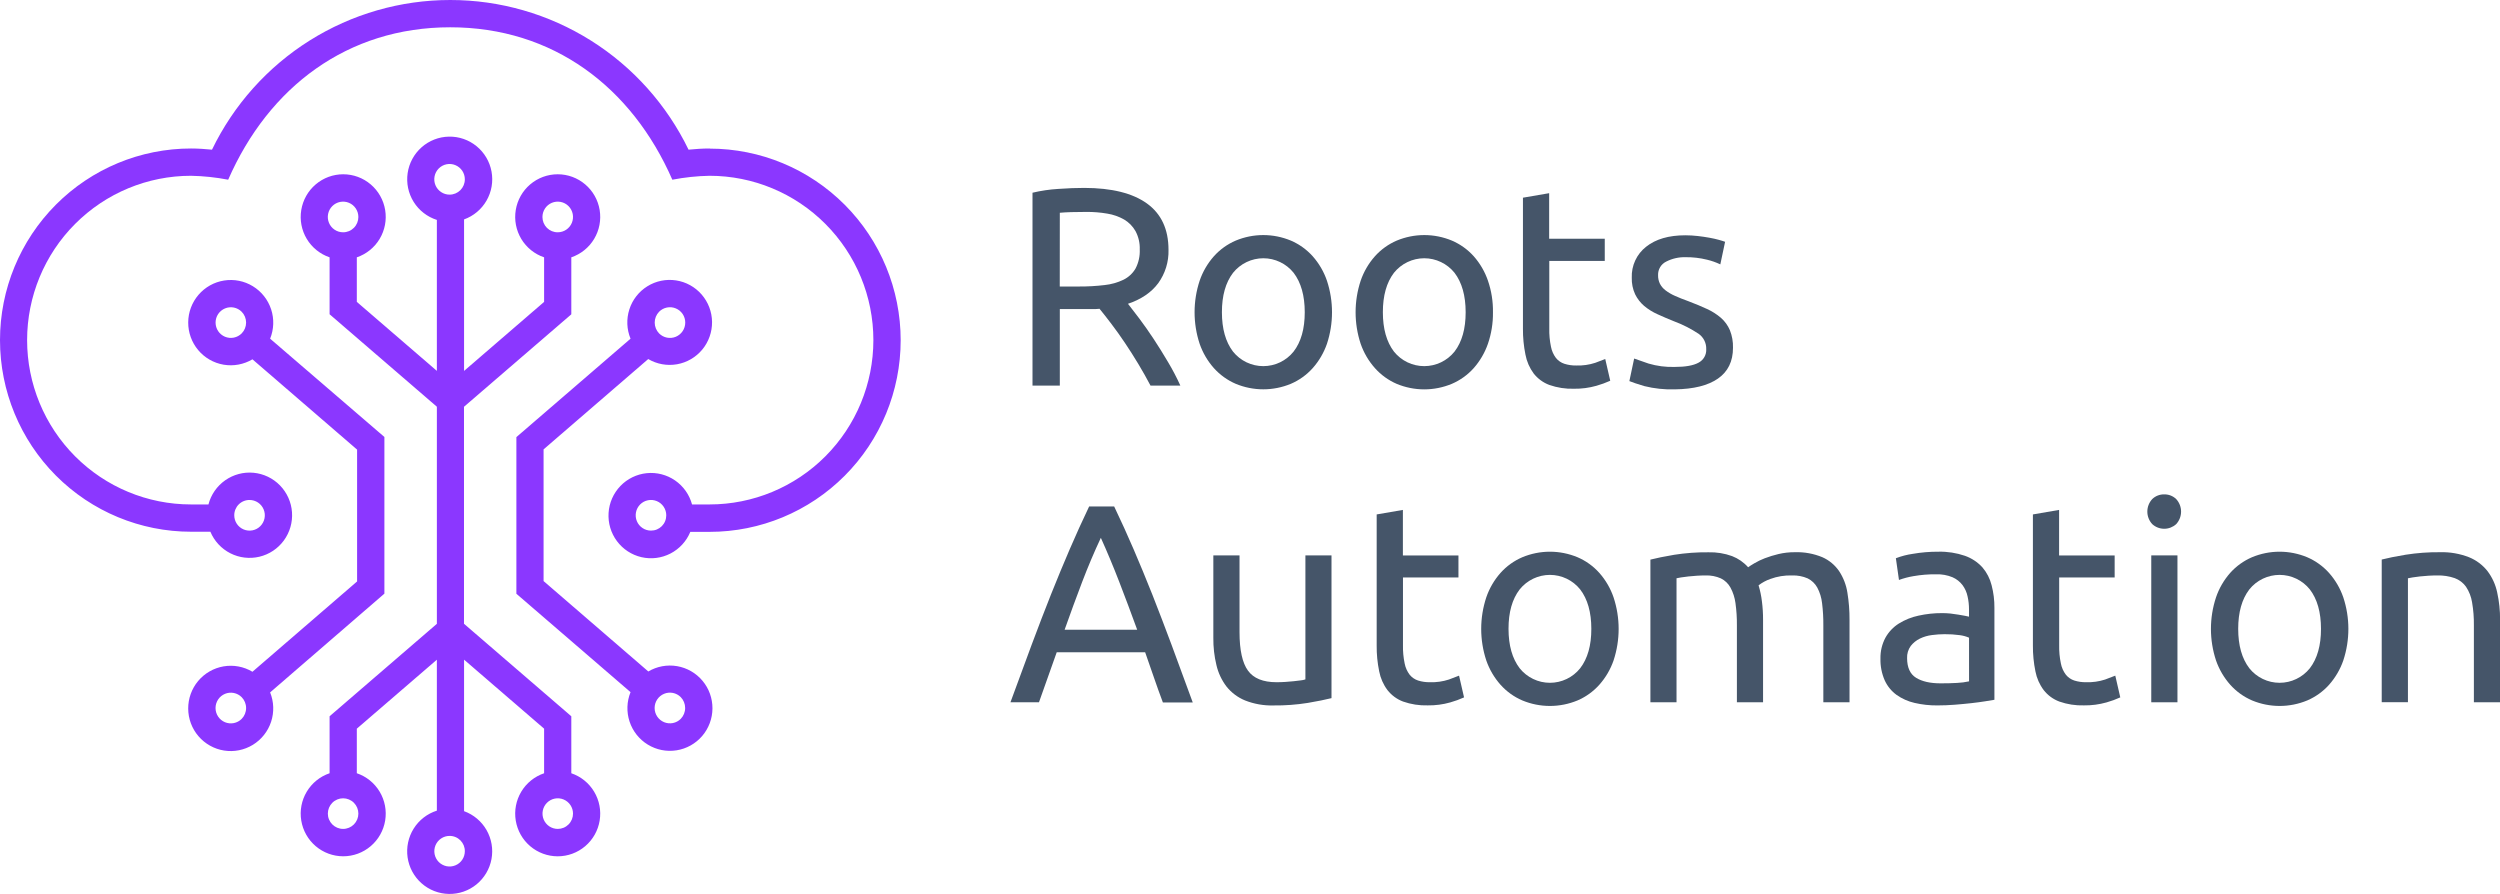 <svg width="179" height="64" viewBox="0 0 179 64" fill="none" xmlns="http://www.w3.org/2000/svg">
<g clip-path="url(#clip0_452_1615)">
<path fill-rule="evenodd" clip-rule="evenodd" d="M154.958 35.398C154.801 35.394 154.644 35.422 154.497 35.479C154.35 35.536 154.216 35.622 154.102 35.732C153.875 35.976 153.749 36.297 153.749 36.63C153.749 36.963 153.875 37.284 154.102 37.528C154.336 37.742 154.641 37.86 154.958 37.86C155.275 37.86 155.58 37.742 155.814 37.528C156.04 37.284 156.165 36.963 156.165 36.63C156.165 36.297 156.04 35.976 155.814 35.732C155.7 35.622 155.566 35.536 155.419 35.479C155.272 35.422 155.116 35.394 154.958 35.398Z" fill="#455569"/>
<path fill-rule="evenodd" clip-rule="evenodd" d="M166.758 41.02C166.324 40.537 165.791 40.154 165.195 39.898C164.568 39.637 163.897 39.502 163.218 39.502C162.54 39.502 161.869 39.637 161.242 39.898C160.647 40.154 160.114 40.537 159.681 41.02C159.231 41.531 158.886 42.125 158.667 42.77C158.182 44.237 158.182 45.822 158.667 47.289C158.89 47.93 159.236 48.521 159.686 49.028C160.119 49.512 160.652 49.895 161.248 50.151C161.874 50.412 162.545 50.546 163.224 50.546C163.902 50.546 164.573 50.412 165.2 50.151C165.796 49.895 166.33 49.512 166.763 49.028C167.212 48.52 167.558 47.93 167.78 47.289C168.265 45.822 168.265 44.237 167.78 42.77C167.558 42.125 167.21 41.53 166.758 41.02ZM165.386 47.846C165.126 48.171 164.795 48.434 164.42 48.614C164.045 48.795 163.634 48.888 163.218 48.888C162.802 48.888 162.392 48.795 162.016 48.614C161.641 48.434 161.311 48.171 161.051 47.846C160.52 47.15 160.255 46.21 160.255 45.024C160.255 43.839 160.52 42.899 161.051 42.204C161.311 41.879 161.641 41.616 162.016 41.436C162.392 41.256 162.802 41.162 163.218 41.162C163.634 41.162 164.045 41.256 164.42 41.436C164.795 41.616 165.126 41.879 165.386 42.204C165.916 42.897 166.182 43.837 166.183 45.024C166.184 46.211 165.919 47.152 165.386 47.846Z" fill="#455569"/>
<path fill-rule="evenodd" clip-rule="evenodd" d="M141.942 40.625C141.599 40.249 141.168 39.964 140.689 39.795C140.078 39.586 139.434 39.486 138.789 39.502C138.174 39.499 137.561 39.55 136.955 39.655C136.541 39.714 136.135 39.82 135.744 39.969L135.966 41.525C136.304 41.402 136.651 41.31 137.005 41.252C137.541 41.158 138.084 41.114 138.628 41.12C139.031 41.106 139.433 41.178 139.806 41.333C140.089 41.457 140.336 41.653 140.522 41.9C140.698 42.141 140.82 42.416 140.88 42.709C140.948 43.01 140.981 43.319 140.981 43.628V44.154C140.927 44.14 140.834 44.12 140.7 44.093L140.221 44.009C140.041 43.977 139.85 43.95 139.647 43.928C139.446 43.908 139.251 43.899 139.063 43.899C138.493 43.896 137.925 43.956 137.369 44.079C136.869 44.185 136.392 44.376 135.958 44.645C135.559 44.896 135.229 45.244 134.999 45.656C134.753 46.115 134.629 46.631 134.641 47.153C134.627 47.688 134.73 48.219 134.944 48.71C135.132 49.125 135.424 49.484 135.791 49.752C136.18 50.027 136.618 50.223 137.082 50.328C137.617 50.453 138.165 50.513 138.714 50.508C139.131 50.508 139.549 50.491 139.967 50.458C140.392 50.423 140.784 50.388 141.147 50.346C141.511 50.305 141.835 50.262 142.125 50.215L142.8 50.104V43.528C142.806 42.978 142.738 42.431 142.598 41.9C142.481 41.43 142.256 40.993 141.942 40.625ZM140.984 48.785C140.703 48.847 140.416 48.884 140.128 48.897C139.786 48.917 139.392 48.927 138.948 48.927C138.208 48.927 137.624 48.795 137.195 48.532C136.766 48.269 136.551 47.8 136.548 47.127C136.533 46.812 136.626 46.502 136.812 46.247C136.988 46.025 137.212 45.845 137.467 45.721C137.74 45.59 138.033 45.505 138.334 45.469C138.631 45.43 138.93 45.409 139.229 45.408C139.597 45.404 139.963 45.428 140.327 45.478C140.553 45.508 140.773 45.568 140.983 45.658L140.984 48.785Z" fill="#455569"/>
<path fill-rule="evenodd" clip-rule="evenodd" d="M114.512 41.02C114.08 40.536 113.547 40.153 112.951 39.898C112.324 39.637 111.653 39.502 110.975 39.502C110.296 39.502 109.625 39.637 108.999 39.898C108.403 40.153 107.87 40.536 107.437 41.02C106.985 41.53 106.639 42.125 106.418 42.77C105.933 44.237 105.933 45.822 106.418 47.289C106.641 47.93 106.987 48.521 107.437 49.028C107.869 49.512 108.402 49.896 108.999 50.151C109.625 50.412 110.296 50.546 110.975 50.546C111.653 50.546 112.324 50.412 112.951 50.151C113.547 49.896 114.08 49.512 114.512 49.028C114.963 48.521 115.309 47.93 115.531 47.289C116.016 45.822 116.016 44.237 115.531 42.77C115.31 42.125 114.964 41.53 114.512 41.02ZM113.142 47.846C112.882 48.171 112.552 48.434 112.177 48.614C111.801 48.795 111.391 48.888 110.975 48.888C110.559 48.888 110.148 48.795 109.773 48.614C109.398 48.434 109.068 48.171 108.807 47.846C108.277 47.15 108.011 46.21 108.01 45.024C108.009 43.839 108.274 42.899 108.807 42.204C109.068 41.879 109.398 41.616 109.773 41.436C110.148 41.256 110.559 41.162 110.975 41.162C111.391 41.162 111.801 41.256 112.177 41.436C112.552 41.616 112.882 41.879 113.142 42.204C113.673 42.897 113.938 43.837 113.939 45.024C113.941 46.211 113.675 47.152 113.142 47.846Z" fill="#455569"/>
<path fill-rule="evenodd" clip-rule="evenodd" d="M82.507 42.572C82.056 41.438 81.609 40.356 81.166 39.326C80.723 38.296 80.259 37.275 79.774 36.262H77.983C77.5 37.272 77.036 38.294 76.592 39.326C76.148 40.358 75.699 41.44 75.247 42.572C74.798 43.704 74.338 44.901 73.866 46.165C73.395 47.428 72.889 48.8 72.349 50.282H74.391L75.661 46.703H81.993C82.208 47.311 82.416 47.905 82.618 48.5C82.82 49.094 83.035 49.684 83.263 50.296H85.401C84.862 48.815 84.358 47.443 83.888 46.181C83.417 44.919 82.957 43.716 82.507 42.572ZM76.227 45.087C76.642 43.913 77.06 42.776 77.48 41.674C77.9 40.572 78.347 39.517 78.821 38.509C79.278 39.52 79.718 40.575 80.143 41.674C80.568 42.773 80.994 43.911 81.422 45.087H76.227Z" fill="#455569"/>
<path fill-rule="evenodd" clip-rule="evenodd" d="M178.798 42.416C178.682 41.861 178.445 41.34 178.103 40.889C177.755 40.45 177.301 40.108 176.783 39.898C176.121 39.64 175.415 39.518 174.706 39.538C173.883 39.53 173.06 39.59 172.247 39.718C171.531 39.838 170.959 39.953 170.531 40.063V50.276H172.408V41.405C172.474 41.39 172.587 41.37 172.739 41.343C172.892 41.317 173.069 41.293 173.264 41.273C173.459 41.254 173.665 41.236 173.878 41.221C174.091 41.207 174.303 41.202 174.505 41.202C174.931 41.19 175.356 41.255 175.759 41.394C176.083 41.514 176.364 41.728 176.566 42.01C176.789 42.346 176.937 42.726 177 43.124C177.095 43.671 177.138 44.226 177.13 44.782V50.284H179.005V44.377C179.01 43.718 178.94 43.06 178.798 42.416Z" fill="#455569"/>
<path d="M155.906 39.766H154.031V50.283H155.906V39.766Z" fill="#455569"/>
<path fill-rule="evenodd" clip-rule="evenodd" d="M150.728 48.654C150.289 48.797 149.829 48.862 149.367 48.847C149.08 48.852 148.794 48.812 148.52 48.726C148.283 48.649 148.073 48.504 147.917 48.31C147.737 48.072 147.614 47.796 147.559 47.503C147.468 47.074 147.428 46.636 147.437 46.197V41.347H151.409V39.77H147.431V36.51L145.556 36.833V46.217C145.551 46.839 145.611 47.46 145.736 48.069C145.829 48.556 146.032 49.016 146.33 49.413C146.621 49.784 147.008 50.067 147.449 50.232C148.016 50.431 148.614 50.524 149.213 50.505C149.758 50.513 150.301 50.441 150.825 50.293C151.163 50.198 151.492 50.078 151.812 49.933L151.454 48.376C151.309 48.435 151.07 48.527 150.728 48.654Z" fill="#455569"/>
<path fill-rule="evenodd" clip-rule="evenodd" d="M131.683 40.898C131.384 40.458 130.968 40.112 130.483 39.897C129.859 39.639 129.188 39.516 128.513 39.538C128.119 39.535 127.727 39.579 127.344 39.669C127.008 39.748 126.678 39.85 126.355 39.973C126.097 40.072 125.848 40.192 125.61 40.332C125.408 40.454 125.252 40.548 125.166 40.616C124.852 40.261 124.458 39.987 124.016 39.817C123.474 39.62 122.9 39.528 122.324 39.544C121.503 39.535 120.683 39.595 119.872 39.723C119.167 39.843 118.599 39.958 118.169 40.068V50.282H120.039V41.404C120.093 41.39 120.2 41.37 120.361 41.343C120.522 41.316 120.7 41.293 120.898 41.273C121.097 41.254 121.298 41.236 121.513 41.221C121.728 41.207 121.93 41.202 122.118 41.202C122.495 41.188 122.87 41.261 123.216 41.413C123.506 41.556 123.746 41.786 123.902 42.071C124.088 42.416 124.209 42.793 124.26 43.183C124.333 43.712 124.368 44.247 124.362 44.782V50.283H126.235V44.377C126.237 43.938 126.21 43.498 126.154 43.062C126.108 42.672 126.027 42.286 125.913 41.909C126.167 41.715 126.449 41.561 126.751 41.455C127.25 41.271 127.781 41.185 128.312 41.202C128.697 41.188 129.079 41.26 129.432 41.413C129.722 41.557 129.961 41.786 130.118 42.071C130.301 42.416 130.417 42.794 130.46 43.183C130.526 43.713 130.556 44.247 130.551 44.782V50.283H132.426V44.377C132.43 43.727 132.379 43.077 132.274 42.435C132.19 41.886 131.988 41.362 131.683 40.898Z" fill="#455569"/>
<path fill-rule="evenodd" clip-rule="evenodd" d="M103.742 48.654C103.304 48.797 102.844 48.862 102.383 48.847C102.096 48.852 101.81 48.812 101.536 48.726C101.298 48.649 101.088 48.504 100.931 48.31C100.751 48.072 100.629 47.796 100.573 47.503C100.484 47.074 100.444 46.636 100.453 46.197V41.347H104.425V39.77H100.447V36.51L98.57 36.833V46.217C98.564 46.839 98.624 47.46 98.75 48.069C98.843 48.556 99.046 49.016 99.344 49.413C99.635 49.783 100.021 50.067 100.462 50.232C101.028 50.431 101.626 50.523 102.226 50.505C102.77 50.513 103.313 50.442 103.837 50.293C104.176 50.198 104.506 50.078 104.826 49.933L104.468 48.376C104.324 48.435 104.086 48.527 103.742 48.654Z" fill="#455569"/>
<path fill-rule="evenodd" clip-rule="evenodd" d="M93.467 48.645C93.359 48.68 93.248 48.704 93.135 48.715L92.621 48.776C92.433 48.796 92.231 48.812 92.016 48.827C91.801 48.841 91.594 48.846 91.391 48.846C90.436 48.846 89.757 48.57 89.355 48.018C88.953 47.466 88.751 46.549 88.75 45.266V39.766H86.875V45.67C86.868 46.328 86.942 46.984 87.097 47.623C87.226 48.177 87.47 48.697 87.813 49.15C88.164 49.592 88.622 49.937 89.144 50.151C89.791 50.406 90.484 50.529 91.18 50.51C92 50.519 92.82 50.459 93.63 50.33C94.335 50.21 94.904 50.096 95.335 49.987V39.766H93.467V48.645Z" fill="#455569"/>
<path fill-rule="evenodd" clip-rule="evenodd" d="M93.99 18.349C93.557 17.866 93.024 17.483 92.428 17.227C91.802 16.966 91.13 16.831 90.452 16.831C89.774 16.831 89.102 16.966 88.476 17.227C87.88 17.483 87.348 17.866 86.914 18.349C86.462 18.859 86.116 19.454 85.895 20.099C85.411 21.566 85.411 23.151 85.895 24.618C86.118 25.259 86.464 25.85 86.914 26.357C87.348 26.84 87.88 27.223 88.476 27.48C89.102 27.741 89.774 27.875 90.452 27.875C91.13 27.875 91.802 27.741 92.428 27.48C93.024 27.224 93.557 26.841 93.99 26.357C94.44 25.85 94.786 25.259 95.009 24.618C95.493 23.151 95.493 21.566 95.009 20.099C94.788 19.454 94.442 18.859 93.99 18.349ZM92.62 25.175C92.359 25.5 92.029 25.762 91.653 25.942C91.278 26.122 90.868 26.215 90.452 26.215C90.036 26.215 89.626 26.122 89.251 25.942C88.875 25.762 88.545 25.5 88.284 25.175C87.754 24.48 87.489 23.539 87.489 22.353C87.489 21.168 87.755 20.227 88.288 19.531C88.549 19.207 88.879 18.945 89.254 18.765C89.629 18.585 90.04 18.491 90.456 18.491C90.871 18.491 91.282 18.585 91.657 18.765C92.032 18.945 92.362 19.207 92.623 19.531C93.153 20.226 93.419 21.166 93.42 22.353C93.421 23.54 93.155 24.481 92.62 25.175Z" fill="#455569"/>
<path fill-rule="evenodd" clip-rule="evenodd" d="M106.896 22.353C106.907 21.587 106.786 20.824 106.538 20.099C106.317 19.454 105.972 18.86 105.521 18.349C105.087 17.866 104.553 17.483 103.957 17.227C103.331 16.966 102.659 16.831 101.981 16.831C101.303 16.831 100.631 16.966 100.005 17.227C99.41 17.483 98.877 17.866 98.444 18.349C97.991 18.859 97.645 19.454 97.424 20.099C96.94 21.566 96.94 23.151 97.424 24.618C97.647 25.259 97.993 25.85 98.444 26.357C98.875 26.841 99.406 27.225 100 27.483C100.626 27.744 101.298 27.879 101.976 27.879C102.654 27.879 103.326 27.744 103.952 27.483C104.548 27.227 105.082 26.844 105.515 26.361C105.964 25.853 106.31 25.262 106.533 24.622C106.784 23.893 106.907 23.125 106.896 22.353ZM104.144 25.175C103.883 25.5 103.552 25.762 103.177 25.942C102.802 26.122 102.392 26.215 101.976 26.215C101.56 26.215 101.15 26.122 100.774 25.942C100.399 25.762 100.069 25.5 99.808 25.175C99.278 24.48 99.013 23.539 99.013 22.353C99.013 21.168 99.278 20.227 99.808 19.531C100.069 19.207 100.399 18.945 100.774 18.765C101.15 18.585 101.56 18.491 101.976 18.491C102.392 18.491 102.802 18.585 103.177 18.765C103.552 18.945 103.883 19.207 104.144 19.531C104.674 20.226 104.939 21.166 104.941 22.353C104.942 23.54 104.676 24.481 104.144 25.175Z" fill="#455569"/>
<path fill-rule="evenodd" clip-rule="evenodd" d="M75.883 22.13H78.191C78.37 22.13 78.549 22.13 78.728 22.11C78.984 22.421 79.266 22.784 79.584 23.203C79.903 23.621 80.22 24.068 80.542 24.546C80.865 25.024 81.183 25.529 81.5 26.053C81.817 26.578 82.108 27.099 82.378 27.611H84.514C84.254 27.035 83.961 26.475 83.637 25.933C83.295 25.352 82.949 24.796 82.598 24.264C82.247 23.733 81.907 23.249 81.579 22.813C81.25 22.375 80.978 22.021 80.763 21.751C81.718 21.428 82.44 20.936 82.93 20.275C83.43 19.582 83.689 18.744 83.665 17.889C83.665 16.419 83.151 15.313 82.124 14.571C81.096 13.83 79.6 13.458 77.638 13.454C77.073 13.454 76.45 13.477 75.772 13.526C75.15 13.563 74.533 13.655 73.927 13.799V27.611H75.883V22.13ZM75.883 15.234C76.327 15.193 76.957 15.173 77.799 15.173C78.296 15.17 78.792 15.211 79.282 15.295C79.707 15.363 80.116 15.507 80.49 15.719C80.829 15.92 81.109 16.206 81.303 16.549C81.518 16.952 81.623 17.405 81.606 17.862C81.628 18.337 81.523 18.808 81.303 19.229C81.101 19.573 80.803 19.85 80.446 20.027C80.017 20.233 79.557 20.363 79.085 20.411C78.483 20.483 77.877 20.517 77.27 20.514H75.879L75.883 15.234Z" fill="#455569"/>
<path fill-rule="evenodd" clip-rule="evenodd" d="M123.008 27.106C123.724 26.606 124.082 25.871 124.082 24.9C124.094 24.47 124.019 24.042 123.86 23.642C123.717 23.305 123.499 23.005 123.225 22.762C122.924 22.504 122.588 22.289 122.227 22.125C121.837 21.943 121.393 21.758 120.897 21.57C120.521 21.435 120.198 21.306 119.93 21.185C119.689 21.081 119.462 20.948 119.253 20.79C119.085 20.664 118.947 20.502 118.85 20.316C118.759 20.127 118.714 19.919 118.719 19.709C118.71 19.506 118.761 19.305 118.865 19.13C118.969 18.956 119.122 18.816 119.305 18.728C119.728 18.511 120.199 18.404 120.675 18.415C121.198 18.408 121.719 18.469 122.227 18.595C122.554 18.673 122.871 18.785 123.175 18.929L123.517 17.312C123.409 17.273 123.259 17.224 123.063 17.171C122.868 17.117 122.644 17.066 122.388 17.02C122.132 16.973 121.851 16.932 121.561 16.899C121.264 16.865 120.965 16.847 120.666 16.847C119.484 16.847 118.549 17.12 117.863 17.666C117.529 17.927 117.261 18.264 117.083 18.649C116.904 19.034 116.819 19.457 116.835 19.881C116.822 20.292 116.905 20.701 117.077 21.074C117.233 21.391 117.453 21.674 117.721 21.904C118.012 22.146 118.334 22.347 118.68 22.5C119.048 22.669 119.435 22.834 119.838 22.996C120.468 23.229 121.069 23.534 121.629 23.905C121.801 24.029 121.941 24.193 122.034 24.384C122.128 24.575 122.173 24.786 122.166 24.999C122.177 25.197 122.131 25.394 122.033 25.566C121.934 25.738 121.789 25.878 121.613 25.969C121.242 26.172 120.674 26.273 119.91 26.272C119.275 26.293 118.642 26.211 118.033 26.03C117.563 25.868 117.22 25.748 117.005 25.671L116.663 27.287C116.851 27.367 117.209 27.487 117.738 27.646C118.45 27.823 119.183 27.901 119.917 27.878C121.26 27.861 122.29 27.604 123.008 27.106Z" fill="#455569"/>
<path fill-rule="evenodd" clip-rule="evenodd" d="M109.81 26.741C110.101 27.112 110.488 27.396 110.929 27.561C111.495 27.759 112.093 27.852 112.693 27.834C113.238 27.842 113.781 27.771 114.305 27.622C114.643 27.526 114.973 27.406 115.293 27.262L114.935 25.705C114.801 25.759 114.563 25.851 114.219 25.978C113.78 26.121 113.319 26.186 112.858 26.17C112.571 26.175 112.286 26.134 112.013 26.048C111.775 25.971 111.565 25.827 111.407 25.633C111.227 25.395 111.105 25.118 111.049 24.825C110.96 24.396 110.92 23.959 110.929 23.521V18.681H114.901V17.095H110.92V13.832L109.043 14.155V23.539C109.038 24.16 109.098 24.78 109.222 25.389C109.314 25.878 109.515 26.341 109.81 26.741Z" fill="#455569"/>
<path d="M50.8 10.632C50.292 10.632 49.803 10.668 49.3 10.716C47.745 7.504 45.321 4.795 42.304 2.9C39.287 1.005 35.799 0 32.239 0C28.68 0 25.192 1.005 22.174 2.9C19.157 4.795 16.733 7.504 15.179 10.716C14.674 10.668 14.185 10.632 13.678 10.632C10.051 10.632 6.571 12.078 4.006 14.651C1.441 17.224 0 20.713 0 24.352C0 27.991 1.441 31.481 4.006 34.054C6.571 36.627 10.051 38.072 13.678 38.072H15.063C15.342 38.74 15.848 39.286 16.492 39.614C17.135 39.941 17.874 40.029 18.576 39.861C19.278 39.694 19.897 39.281 20.324 38.698C20.751 38.114 20.958 37.397 20.907 36.675C20.856 35.953 20.551 35.273 20.046 34.755C19.542 34.238 18.87 33.917 18.152 33.85C17.433 33.783 16.714 33.975 16.123 34.39C15.532 34.805 15.107 35.418 14.925 36.118H13.671C10.56 36.118 7.577 34.878 5.377 32.672C3.177 30.465 1.941 27.473 1.941 24.352C1.941 21.232 3.177 18.239 5.377 16.033C7.577 13.826 10.56 12.586 13.671 12.586C14.566 12.603 15.459 12.697 16.338 12.867C19.239 6.231 24.878 1.954 32.235 1.954C39.592 1.954 45.233 6.226 48.139 12.867C49.018 12.697 49.909 12.603 50.804 12.586C53.915 12.586 56.898 13.826 59.098 16.033C61.298 18.239 62.534 21.232 62.534 24.352C62.534 27.473 61.298 30.465 59.098 32.672C56.898 34.878 53.915 36.118 50.804 36.118H49.55C49.361 35.42 48.932 34.811 48.337 34.401C47.743 33.991 47.023 33.806 46.305 33.879C45.588 33.952 44.919 34.278 44.419 34.799C43.919 35.321 43.619 36.003 43.574 36.725C43.528 37.447 43.74 38.162 44.171 38.742C44.602 39.322 45.224 39.73 45.927 39.893C46.63 40.056 47.367 39.963 48.008 39.631C48.649 39.299 49.152 38.75 49.427 38.081H50.809C54.437 38.081 57.916 36.636 60.481 34.063C63.047 31.49 64.488 28 64.488 24.361C64.488 20.722 63.047 17.233 60.481 14.66C57.916 12.087 54.437 10.641 50.809 10.641L50.8 10.632ZM17.867 35.798C18.084 35.798 18.295 35.863 18.475 35.983C18.655 36.104 18.795 36.275 18.878 36.476C18.961 36.677 18.983 36.898 18.94 37.111C18.898 37.323 18.793 37.519 18.64 37.672C18.487 37.826 18.292 37.93 18.079 37.972C17.867 38.014 17.647 37.992 17.447 37.909C17.247 37.826 17.076 37.685 16.956 37.504C16.836 37.323 16.773 37.111 16.773 36.894C16.772 36.75 16.8 36.607 16.855 36.473C16.91 36.34 16.99 36.219 17.092 36.117C17.194 36.015 17.314 35.934 17.448 35.88C17.581 35.825 17.723 35.797 17.867 35.798ZM46.612 37.991C46.395 37.992 46.183 37.928 46.003 37.807C45.823 37.687 45.682 37.516 45.599 37.315C45.516 37.115 45.494 36.894 45.536 36.681C45.578 36.468 45.682 36.272 45.835 36.118C45.988 35.965 46.183 35.86 46.396 35.818C46.608 35.775 46.828 35.797 47.028 35.88C47.228 35.963 47.399 36.103 47.519 36.284C47.64 36.465 47.704 36.677 47.704 36.894C47.705 37.038 47.678 37.181 47.623 37.315C47.569 37.449 47.488 37.57 47.387 37.672C47.285 37.774 47.164 37.855 47.031 37.91C46.898 37.965 46.755 37.992 46.612 37.991Z" fill="#8B37FF"/>
<path d="M46.413 48.072L38.92 41.605V32.175L46.413 25.708C47.034 26.074 47.764 26.206 48.473 26.082C49.182 25.957 49.824 25.583 50.284 25.028C50.743 24.472 50.991 23.77 50.983 23.048C50.974 22.326 50.71 21.631 50.237 21.086C49.764 20.542 49.114 20.183 48.402 20.076C47.69 19.968 46.963 20.117 46.351 20.498C45.739 20.878 45.282 21.464 45.062 22.152C44.841 22.839 44.871 23.583 45.147 24.25L36.973 31.297V42.513L45.147 49.558C44.875 50.229 44.85 50.975 45.076 51.663C45.302 52.351 45.765 52.936 46.381 53.313C46.998 53.691 47.728 53.836 48.441 53.723C49.154 53.611 49.805 53.247 50.276 52.698C50.746 52.149 51.007 51.45 51.012 50.725C51.016 50.001 50.764 49.298 50.299 48.744C49.835 48.189 49.189 47.818 48.477 47.696C47.766 47.575 47.034 47.711 46.413 48.081V48.072ZM47.192 22.32C47.345 22.166 47.54 22.061 47.753 22.019C47.966 21.976 48.186 21.997 48.387 22.081C48.587 22.164 48.759 22.305 48.879 22.485C49 22.666 49.064 22.879 49.064 23.096C49.064 23.314 49 23.527 48.879 23.708C48.759 23.889 48.587 24.029 48.387 24.113C48.186 24.196 47.966 24.217 47.753 24.174C47.54 24.132 47.345 24.027 47.192 23.872C46.99 23.665 46.877 23.387 46.877 23.096C46.877 22.806 46.99 22.528 47.192 22.32ZM48.739 51.472C48.586 51.625 48.39 51.729 48.178 51.771C47.965 51.812 47.746 51.79 47.546 51.707C47.346 51.623 47.175 51.482 47.055 51.302C46.935 51.121 46.871 50.909 46.871 50.692C46.871 50.475 46.935 50.263 47.055 50.082C47.175 49.902 47.346 49.761 47.546 49.677C47.746 49.594 47.965 49.571 48.178 49.613C48.39 49.655 48.586 49.759 48.739 49.911C48.943 50.12 49.057 50.4 49.057 50.692C49.057 50.984 48.943 51.264 48.739 51.472Z" fill="#8B37FF"/>
<path d="M27.523 42.504V31.288L19.341 24.25C19.613 23.579 19.638 22.833 19.412 22.145C19.185 21.457 18.723 20.872 18.106 20.495C17.49 20.117 16.76 19.972 16.047 20.085C15.333 20.197 14.683 20.561 14.212 21.11C13.741 21.659 13.48 22.358 13.476 23.082C13.472 23.807 13.724 24.509 14.188 25.064C14.652 25.619 15.298 25.99 16.01 26.112C16.722 26.233 17.454 26.096 18.075 25.727L25.568 32.193V41.631L18.075 48.098C17.454 47.727 16.722 47.591 16.01 47.712C15.299 47.833 14.653 48.204 14.188 48.758C13.724 49.313 13.471 50.015 13.475 50.739C13.479 51.464 13.739 52.163 14.21 52.712C14.681 53.262 15.33 53.626 16.044 53.739C16.757 53.852 17.487 53.707 18.104 53.33C18.72 52.953 19.183 52.369 19.41 51.681C19.637 50.993 19.612 50.247 19.341 49.576L27.523 42.504ZM17.303 23.873C17.15 24.026 16.955 24.131 16.743 24.173C16.53 24.216 16.31 24.194 16.11 24.111C15.911 24.028 15.74 23.887 15.619 23.707C15.499 23.526 15.435 23.314 15.435 23.097C15.435 22.88 15.499 22.668 15.619 22.487C15.74 22.307 15.911 22.166 16.11 22.083C16.31 22 16.53 21.978 16.743 22.02C16.955 22.063 17.15 22.167 17.303 22.321C17.507 22.527 17.621 22.806 17.621 23.097C17.621 23.387 17.507 23.666 17.303 23.873ZM17.303 51.473C17.15 51.627 16.954 51.731 16.742 51.773C16.529 51.816 16.309 51.794 16.109 51.711C15.909 51.627 15.737 51.486 15.617 51.306C15.497 51.125 15.432 50.912 15.432 50.695C15.432 50.478 15.497 50.265 15.617 50.084C15.737 49.904 15.909 49.763 16.109 49.679C16.309 49.596 16.529 49.574 16.742 49.617C16.954 49.659 17.15 49.764 17.303 49.917C17.507 50.124 17.621 50.404 17.621 50.695C17.621 50.986 17.507 51.266 17.303 51.473Z" fill="#8B37FF"/>
<path d="M40.906 55.364V51.286L33.222 44.663V29.125L40.906 22.504V18.425C41.59 18.193 42.169 17.725 42.541 17.105C42.913 16.484 43.053 15.751 42.936 15.037C42.819 14.322 42.453 13.672 41.902 13.204C41.352 12.735 40.654 12.478 39.932 12.478C39.21 12.478 38.512 12.735 37.961 13.204C37.411 13.672 37.045 14.322 36.928 15.037C36.811 15.751 36.95 16.484 37.322 17.105C37.694 17.725 38.274 18.193 38.958 18.425V21.615L33.227 26.558V15.71C33.907 15.466 34.477 14.988 34.838 14.36C35.198 13.733 35.324 12.998 35.194 12.285C35.064 11.573 34.686 10.931 34.127 10.472C33.569 10.014 32.865 9.769 32.144 9.783C31.422 9.796 30.729 10.066 30.187 10.545C29.645 11.024 29.291 11.68 29.187 12.396C29.083 13.113 29.236 13.843 29.619 14.457C30.003 15.07 30.591 15.527 31.279 15.746V26.555L25.548 21.615V18.425C26.232 18.193 26.811 17.725 27.183 17.105C27.555 16.484 27.695 15.751 27.578 15.037C27.461 14.322 27.094 13.672 26.544 13.204C25.994 12.735 25.296 12.478 24.574 12.478C23.852 12.478 23.154 12.735 22.603 13.204C22.053 13.672 21.687 14.322 21.57 15.037C21.453 15.751 21.592 16.484 21.964 17.105C22.336 17.725 22.916 18.193 23.599 18.425V22.502L31.28 29.122V44.665L23.599 51.284V55.364C22.916 55.595 22.336 56.063 21.964 56.684C21.592 57.304 21.453 58.037 21.57 58.752C21.687 59.466 22.053 60.116 22.603 60.584C23.154 61.053 23.852 61.31 24.574 61.31C25.296 61.31 25.994 61.053 26.544 60.584C27.094 60.116 27.461 59.466 27.578 58.752C27.695 58.037 27.555 57.304 27.183 56.684C26.811 56.063 26.232 55.595 25.548 55.364V52.173L31.279 47.234V58.042C30.59 58.26 30.002 58.717 29.618 59.33C29.235 59.944 29.081 60.674 29.184 61.39C29.287 62.107 29.641 62.763 30.182 63.242C30.723 63.722 31.417 63.992 32.138 64.006C32.86 64.02 33.563 63.777 34.122 63.319C34.681 62.861 35.06 62.219 35.191 61.507C35.322 60.794 35.196 60.059 34.836 59.431C34.477 58.804 33.906 58.325 33.227 58.08V47.232L38.958 52.173V55.365C38.274 55.597 37.694 56.065 37.322 56.686C36.95 57.306 36.811 58.039 36.928 58.754C37.045 59.468 37.411 60.118 37.961 60.586C38.512 61.055 39.21 61.312 39.932 61.312C40.654 61.312 41.352 61.055 41.902 60.586C42.453 60.118 42.819 59.468 42.936 58.754C43.053 58.039 42.913 57.306 42.541 56.686C42.169 56.065 41.59 55.597 40.906 55.365V55.364ZM38.839 15.536C38.839 15.319 38.903 15.107 39.023 14.926C39.143 14.745 39.314 14.604 39.514 14.521C39.714 14.438 39.934 14.416 40.146 14.458C40.358 14.5 40.553 14.604 40.707 14.758C40.86 14.911 40.964 15.107 41.007 15.32C41.049 15.533 41.027 15.753 40.945 15.954C40.862 16.155 40.722 16.326 40.542 16.447C40.362 16.568 40.15 16.632 39.934 16.632C39.79 16.633 39.647 16.605 39.514 16.551C39.381 16.496 39.26 16.415 39.158 16.313C39.057 16.211 38.976 16.09 38.921 15.957C38.867 15.823 38.839 15.681 38.839 15.536ZM24.565 16.632C24.348 16.632 24.137 16.568 23.957 16.447C23.777 16.326 23.636 16.155 23.554 15.954C23.471 15.753 23.449 15.533 23.492 15.32C23.534 15.107 23.639 14.911 23.792 14.758C23.945 14.604 24.14 14.5 24.352 14.458C24.565 14.416 24.785 14.438 24.985 14.521C25.185 14.604 25.355 14.745 25.475 14.926C25.595 15.107 25.659 15.319 25.659 15.536C25.659 15.68 25.631 15.823 25.576 15.956C25.521 16.09 25.441 16.21 25.339 16.312C25.237 16.414 25.116 16.495 24.984 16.55C24.851 16.605 24.708 16.633 24.565 16.632ZM25.659 58.254C25.659 58.398 25.631 58.54 25.576 58.673C25.521 58.806 25.44 58.927 25.339 59.029C25.238 59.13 25.117 59.211 24.985 59.266C24.852 59.321 24.71 59.35 24.567 59.35C24.423 59.35 24.281 59.321 24.148 59.266C24.016 59.211 23.895 59.13 23.794 59.029C23.693 58.927 23.612 58.806 23.557 58.673C23.502 58.54 23.474 58.398 23.474 58.254C23.474 58.11 23.502 57.968 23.557 57.834C23.612 57.702 23.693 57.581 23.794 57.479C23.895 57.377 24.016 57.297 24.148 57.242C24.281 57.187 24.423 57.158 24.567 57.158C24.71 57.158 24.852 57.187 24.985 57.242C25.117 57.297 25.238 57.377 25.339 57.479C25.44 57.581 25.521 57.702 25.576 57.834C25.631 57.968 25.659 58.11 25.659 58.254ZM33.282 60.948C33.282 61.165 33.218 61.377 33.097 61.557C32.977 61.737 32.806 61.877 32.606 61.959C32.407 62.042 32.187 62.063 31.975 62.021C31.763 61.978 31.569 61.873 31.416 61.72C31.264 61.566 31.16 61.371 31.118 61.158C31.076 60.946 31.099 60.726 31.181 60.526C31.265 60.325 31.405 60.154 31.585 60.034C31.765 59.914 31.976 59.85 32.192 59.851C32.336 59.85 32.478 59.878 32.611 59.933C32.744 59.988 32.865 60.069 32.967 60.172C33.068 60.274 33.148 60.395 33.203 60.529C33.257 60.663 33.284 60.806 33.282 60.95V60.948ZM32.192 13.936C31.975 13.937 31.763 13.873 31.583 13.752C31.402 13.632 31.262 13.461 31.178 13.26C31.095 13.06 31.073 12.839 31.115 12.626C31.157 12.412 31.261 12.217 31.414 12.063C31.567 11.909 31.762 11.804 31.975 11.762C32.187 11.719 32.407 11.741 32.607 11.825C32.807 11.908 32.978 12.049 33.099 12.229C33.219 12.41 33.283 12.623 33.282 12.84C33.283 12.984 33.255 13.126 33.2 13.259C33.145 13.392 33.065 13.513 32.964 13.615C32.862 13.716 32.742 13.797 32.61 13.852C32.477 13.907 32.335 13.936 32.192 13.936ZM39.935 59.35C39.719 59.35 39.508 59.285 39.328 59.165C39.149 59.044 39.009 58.873 38.926 58.673C38.843 58.473 38.822 58.253 38.864 58.04C38.906 57.828 39.01 57.632 39.163 57.479C39.316 57.326 39.51 57.221 39.722 57.179C39.934 57.137 40.154 57.159 40.353 57.242C40.553 57.325 40.724 57.465 40.844 57.645C40.964 57.825 41.028 58.037 41.028 58.254C41.028 58.398 41 58.54 40.945 58.673C40.89 58.806 40.81 58.927 40.708 59.029C40.607 59.131 40.486 59.212 40.354 59.267C40.221 59.322 40.079 59.35 39.935 59.35Z" fill="#8B37FF"/>
</g>
<defs>
<clipPath id="clip0_452_1615">
<rect width="179" height="64" fill="white"/>
</clipPath>
</defs>
</svg>

